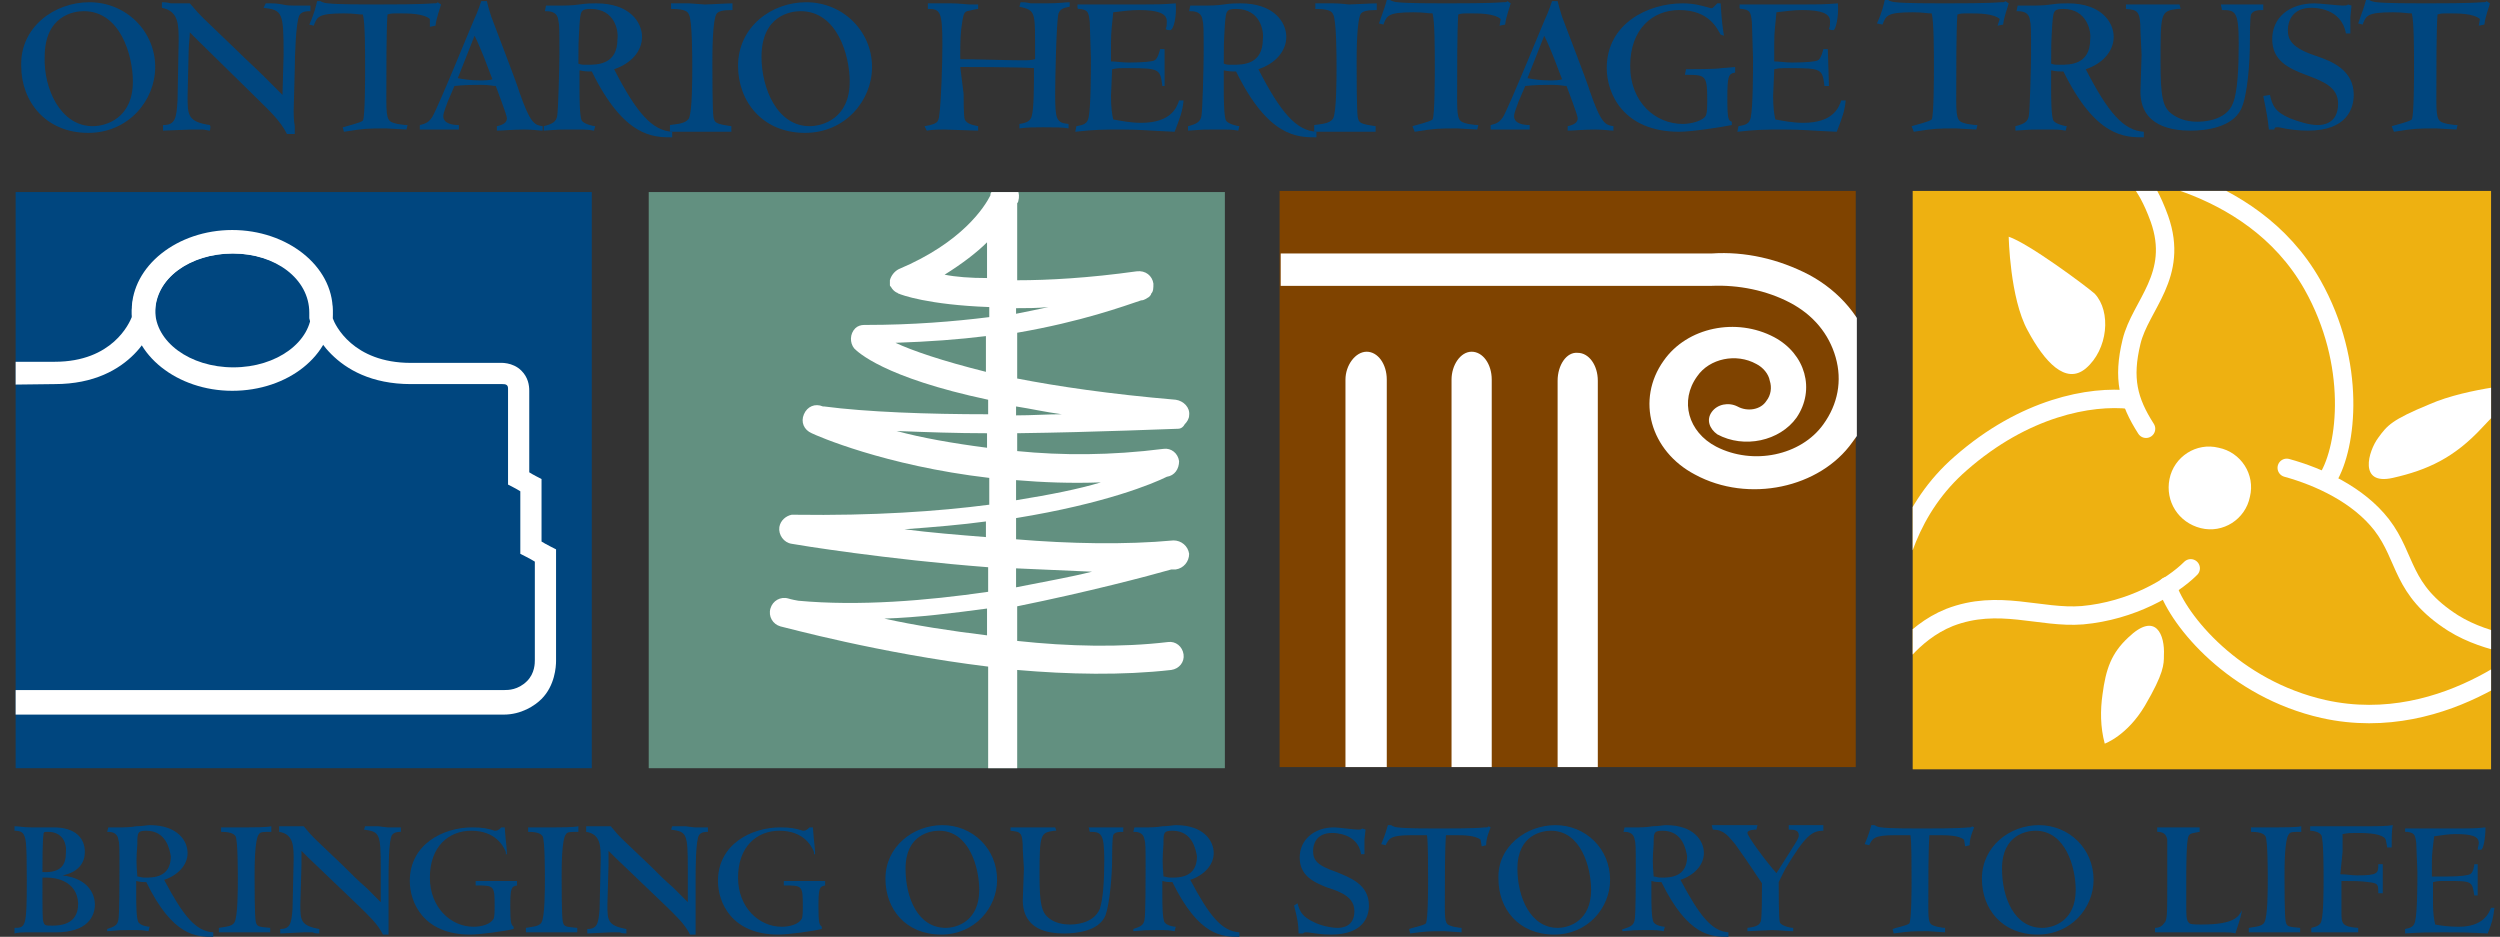 <svg enable-background="new 0 0 223.9 83.9" viewBox="0 0 223.9 83.9" xmlns="http://www.w3.org/2000/svg" xmlns:xlink="http://www.w3.org/1999/xlink"><rect x="0" y="0" width="223.9" height="83.9" fill="#333333" stroke="none"/><clipPath id="a"><path d="m1.4 17.2h51.6v51.6h-51.6z"/></clipPath><clipPath id="b"><path d="m114.7 17.1h51.6v51.6h-51.6z"/></clipPath><clipPath id="c"><path d="m114.7 17.1h51.6v51.6h-51.6z"/></clipPath><clipPath id="d"><path d="m114.7 17.1h51.6v51.6h-51.6z"/></clipPath><clipPath id="e"><path d="m114.7 17.1h51.6v51.6h-51.6z"/></clipPath><clipPath id="f"><path d="m58.1 17.2h51.6v51.6h-51.6z"/></clipPath><clipPath id="g"><path d="m171.3 17.1h51.8v51.8h-51.8z"/></clipPath><clipPath id="h"><path d="m171.3 17.1h51.8v51.8h-51.8z"/></clipPath><clipPath id="i"><path d="m171.3 17.1h51.8v51.8h-51.8z"/></clipPath><clipPath id="j"><path d="m171.3 17.1h51.8v51.8h-51.8z"/></clipPath><clipPath id="k"><path d="m171.3 17.1h51.8v51.8h-51.8z"/></clipPath><clipPath id="l"><path d="m171.3 17.1h51.8v51.8h-51.8z"/></clipPath><clipPath id="m"><path d="m171.3 17.1h51.8v51.8h-51.8z"/></clipPath><clipPath id="n"><path d="m171.3 17.1h51.8v51.8h-51.8z"/></clipPath><clipPath id="o"><path d="m171.3 17.1h51.8v51.8h-51.8z"/></clipPath><clipPath id="p"><path d="m171.3 17.1h51.8v51.8h-51.8z"/></clipPath><path d="m1.4 17.2h51.6v51.6h-51.6z" fill="#00467f"/><path d="m11.8 27.8c0 4 4.1 7.2 9 7.2 5 0 9-3.2 9-7.2s-4.1-7.2-9-7.2-9 3.2-9 7.2m2.1 0c0-2.8 3.1-5.1 7-5.1 3.8 0 7 2.3 7 5.1s-3.1 5.1-7 5.1-7-2.3-7-5.1z" fill="#fff"/><path clip-path="url(#a)" d="m11.8 28.1v.3c-.2.5-1.7 4-6.9 4h-8 .1c-.1 0-1.3-.1-2.1.7-.6.6-.7 1.3-.7 1.8v.2s0 6 0 7.1c-.3.1-1.1.6-1.1.6s0 4.6 0 5.6c-.4.2-1.3.7-1.3.7v9.9-.1c0 .1-.2 2.1 1.3 3.6 1 1 2.2 1.5 3.5 1.5h48.5c1.6 0 2.8-.8 3.4-1.4 1.2-1.2 1.3-2.9 1.3-3.4 0-.1 0-.1 0-.1v.1-10s-1-.5-1.3-.7c0-1 0-5.6 0-5.6s-.8-.4-1.1-.6c0-1.1 0-7.1 0-7.1 0-.1 0-.1 0-.2 0-.5-.1-1.2-.7-1.8-.8-.8-1.9-.7-2-.7h.1-8c-5.2 0-6.8-3.4-7-4 0-.1 0-.3 0-.3 0-4.1-3.9-7.4-9-7.4-5-.1-9 3.1-9 7.3m-6.9 6.3c7.1 0 8.9-5.3 8.9-5.5l.1-.5v-.1-.3c0-3 3-5.3 6.9-5.3s6.9 2.3 6.9 5.3v.4.1l.1.4c.1.2 1.9 5.5 9 5.5h8.1.1c.1 0 .3 0 .4.1s.1.2.1.4v.1.1 8.3s.8.4 1.1.6v5.6s1 .5 1.3.7v8.7s0 0 0 .1c0 .3 0 1.2-.7 1.9-.8.8-1.7.8-2 .8h-48.6c-.8 0-1.4-.3-2-.8-.6-.6-.7-1.5-.7-1.8 0-.1 0-.1 0-.1s0-7.6 0-8.8c.4-.2 1.3-.7 1.3-.7s0-4.6 0-5.6c.3-.1 1.1-.6 1.1-.6v-8.3-.1-.1c0-.1 0-.3.1-.3 0 0 .2-.1.3-.1h.1z" fill="#fff"/><path d="m114.6 17.1h51.6v51.6h-51.6z" fill="#7f4300"/><path clip-path="url(#b)" d="m120.5 34v38.9c0 1.4.8 2.5 1.8 2.5s1.8-1.1 1.9-2.5v-38.9c0-1.4-.8-2.5-1.8-2.5s-1.9 1.2-1.9 2.5" fill="#fff"/><path clip-path="url(#c)" d="m130 34v38.9c0 1.4.8 2.5 1.8 2.5s1.8-1.1 1.8-2.5v-38.9c0-1.4-.8-2.5-1.8-2.5s-1.8 1.2-1.8 2.5" fill="#fff"/><path clip-path="url(#d)" d="m139.5 34.1v38.9c0 1.4.8 2.5 1.8 2.5s1.8-1.1 1.8-2.5v-38.9c0-1.4-.8-2.5-1.8-2.5-1-.1-1.8 1.1-1.8 2.5" fill="#fff"/><path clip-path="url(#e)" d="m167.6 31.3c-.8-2.8-2.8-5.2-5.6-6.7-2.7-1.4-5.7-2.1-8.7-1.9h-38.7v2.9h38.7c2.4-.1 4.9.4 7 1.5s3.5 2.8 4.1 4.9.2 4.2-1.1 6c-2 2.8-6.3 3.7-9.6 2-2.5-1.3-3.3-4.1-1.7-6.3 1.1-1.6 3.5-2.1 5.3-1.1.6.3 1.1.9 1.2 1.5.2.6.1 1.3-.3 1.8-.5.8-1.7 1-2.6.5-.8-.4-1.8-.2-2.3.5s-.2 1.5.5 2c2.4 1.3 5.6.6 7.1-1.5 1.7-2.5.8-5.7-2-7.2-3.4-1.8-7.8-.9-9.9 2.1-2.5 3.5-1.2 8.1 2.8 10.2 4.8 2.6 11.2 1.2 14.1-2.9 2-2.6 2.5-5.5 1.7-8.3" fill="#fff"/><path d="m58.1 17.2h51.6v51.6h-51.6z" fill="#629080"/><path clip-path="url(#f)" d="m104.9 51h.4c.7-.1 1.2-.7 1.2-1.4-.1-.7-.7-1.2-1.4-1.2-4.3.4-9.3.3-14.1-.1v-1.9c8-1.3 12.3-3.1 13.5-3.7.7-.1 1.1-.7 1.1-1.4-.1-.7-.7-1.2-1.4-1.1-4.7.6-9.1.6-13.1.2v-1.6c7.4-.1 13.9-.4 14.4-.4.3 0 .5-.2.6-.4.2-.2.4-.5.4-.8.1-.7-.5-1.3-1.2-1.4-5.9-.5-10.6-1.2-14.2-1.9v-4.1c5.8-1 9.6-2.4 11.1-2.9.3 0 .5-.2.7-.3.1-.1.2-.2.2-.3.2-.2.2-.5.2-.9-.1-.7-.7-1.2-1.5-1.1-4.3.6-7.9.8-10.7.8v-6.9c.1-.1.1-.2.1-.2.2-.7-.1-1.4-.8-1.6s-1.4.1-1.6.8c-.1.1-.1.2-.1.3-.5 1-2.5 4.2-8.2 6.6-.4.2-.7.6-.8 1v.2.2c0 .1 0 .1.1.2.1.2.3.4.5.5.1 0 .1.1.2.1.2.1 2.6 1 8.1 1.2v.9c-3.2.4-6.9.7-11 .7-.1 0-.1 0-.2 0-.3 0-.6.1-.8.3-.5.5-.5 1.3-.1 1.8.3.3 2.6 2.6 12 4.6v1.3c-5.4 0-10.9-.2-14.7-.7-.1 0-.1 0-.1 0-.7-.3-1.4 0-1.7.7s0 1.4.7 1.7c.4.2 6.5 2.9 15.9 4v2.4c-4.6.6-10.4 1-17.4.9-.1 0-.2 0-.3 0-.5.1-1 .5-1.1 1.1-.1.7.4 1.4 1.1 1.5.5.1 8.5 1.4 17.6 2.1v2.2c-5.5.8-11.6 1.3-17 .8-.6-.1-.9-.2-.9-.2-.7-.2-1.4.2-1.6.9s.2 1.4.9 1.6c.5.1 8.8 2.4 18.6 3.6v9.1c0 .7.6 1.3 1.3 1.3s1.3-.6 1.3-1.3v-8.8c4.6.4 9.4.5 13.8 0 .7-.1 1.2-.7 1.1-1.4s-.7-1.2-1.4-1.1c-4.2.5-8.9.4-13.5-.1v-3.1c6.4-1.3 11.7-2.7 13.8-3.3m-20.3-26.4c1.6-1 2.9-2 3.8-2.9v3.2c-1.5 0-2.8-.1-3.8-.3zm6.4 3c.9 0 1.9 0 2.9-.1-.9.2-1.9.4-2.9.6zm-10.8 3.1c3-.1 5.7-.3 8.1-.6v3.2c-4-1-6.6-1.9-8.1-2.6zm10.8 5.7c1.3.2 2.6.5 4.1.7-1.3 0-2.7.1-4.1.1zm-10.7 2.2c2.6.1 5.4.2 8.1.2v1.3c-3.1-.4-5.9-.9-8.1-1.5zm10.7 4.4c2.4.2 4.9.3 7.6.2-2 .6-4.5 1.1-7.6 1.6zm-10 4.4c2.7-.2 5.1-.4 7.3-.7v1.4c-2.5-.2-5-.4-7.3-.7zm10 3.5c2.3.1 4.5.2 6.8.3-2 .5-4.3.9-6.8 1.4zm-2.6 6c-3.3-.4-6.5-.9-9.2-1.5 3.1-.1 6.2-.5 9.2-.9z" fill="#fff"/><path d="m218 35.6c.1 0 .1 0 0 0z" fill="#fff"/><path d="m185.9 24.9s.1 0 0 0z" fill="#fff"/><path d="m171.3 17.1h51.8v51.8h-51.8z" fill="#eeb111"/><path d="m171.3 17.1h51.8v51.8h-51.8z" fill="none"/><path clip-path="url(#g)" d="m169.6 63.2s-3.1-13.8 6-21.7c5.7-5 11.6-6.1 15.2-5.7" fill="none" stroke="#fff" stroke-linecap="round" stroke-width="1.649"/><path clip-path="url(#h)" d="m169.2 60s1.9-3.3 5.4-4.7c4.4-1.7 8.1.1 11.9-.2 4.4-.4 8-2.5 9.7-4.2" fill="none" stroke="#fff" stroke-linecap="round" stroke-width="1.649"/><path clip-path="url(#i)" d="m228.1 57.3s-8.8 8.7-20 6.2c-8-1.8-13-7.9-14-11" fill="none" stroke="#fff" stroke-linecap="round" stroke-width="1.649"/><path clip-path="url(#j)" d="m227 58s-4.1-.2-7.3-2.2c-4.7-3-4.1-5.8-6.4-8.8-2.1-2.7-5.6-4.3-8.5-5.1" fill="none" stroke="#fff" stroke-linecap="round" stroke-width="1.649"/><path clip-path="url(#k)" d="m189.1 14.9s12.4.7 18 10.6c4 7.1 3.1 14.5 1.4 17.3" fill="none" stroke="#fff" stroke-linecap="round" stroke-width="1.649"/><path clip-path="url(#l)" d="m190.8 15.4s1.3.6 2.6 4.2c1.8 5.1-1.7 7.7-2.5 11s-.3 5.3 1.3 7.8" fill="none" stroke="#fff" stroke-linecap="round" stroke-width="1.649"/><path clip-path="url(#m)" d="m179.9 21.2s.1 5.5 1.7 8.4c1.5 2.8 3.4 4.9 5.2 3.4 2-1.7 2.3-5.1.8-6.7-.8-.7-5.9-4.5-7.7-5.1z" fill="#fff"/><path clip-path="url(#n)" d="m226.5 34.3s-5.5.4-8.9 1.9c-3.4 1.4-3.8 1.9-4.6 3-.9 1.2-1.8 4.3 1.3 3.6s5.5-1.8 8-4.5c2.5-2.6 2.8-3.1 4.2-4z" fill="#fff"/><path clip-path="url(#o)" d="m188.5 66.6s2-.7 3.6-3.4c1.7-2.9 1.7-3.7 1.7-4.5.1-1.8-.7-4-3.2-1.6-1.5 1.4-2 2.8-2.3 5.1-.2 1.4-.2 2.9.2 4.4z" fill="#fff"/><path clip-path="url(#p)" d="m194.3 42.9c.4-2 2.4-3.3 4.4-2.8 2 .4 3.3 2.4 2.8 4.4-.4 2-2.4 3.3-4.4 2.8s-3.2-2.4-2.8-4.4z" fill="#fff"/><g fill="#00467f"><path d="m1.3 83.1c1 0 1.1-.1 1.1-4.2 0-3.8-.1-3.8-.3-4.2-.2-.3-.6-.3-.8-.3v-.4c.4 0 .8.1 1.5.1h1s.9 0 1 0c2 0 2.8 1 2.8 2.2 0 .9-.5 1.8-2 2.1 2.5.3 2.9 1.9 2.9 2.6 0 1.1-.7 2.5-3.5 2.5-.2 0-.6 0-1.1 0s-1 0-1.1 0c-.9 0-1.1 0-1.5.1zm3-8.6c-.3 0-.4 0-.4.2-.1.6-.1 2.6-.1 3.4 1.7.1 2.1-.7 2.1-1.7.1-.9-.3-1.9-1.6-1.9zm0 4.1c-.2 0-.3 0-.5 0 0 3.2 0 3.8.1 4 .1.3.2.3.8.3 1.9 0 2.3-1 2.3-2-.1-2.1-2.2-2.3-2.7-2.3z"/><path d="m9.6 83.2c.6-.2.9-.3 1-.8.1-.4.1-3.8.1-4.6 0-1.9 0-2.3-.1-2.6-.1-.7-.7-.7-1-.7l.1-.4h1.3s.7 0 1.2-.1c.5 0 1-.1 1.2-.1 2.5 0 3.4 1.4 3.4 2.5s-.9 2-2.1 2.4c1.7 3.2 2.8 4.6 4.4 4.7v.4c-1.5 0-3.6 0-6-4.9-.4 0-.5 0-.9-.1v1.4c0 .5 0 2 .2 2.3s.8.4 1 .4l-.1.4c-.5-.1-.8-.1-1-.1-.3 0-.5 0-.9 0-.6 0-.7 0-1.8.1zm3.5-8.8c-.8 0-.8.2-.8 1.2-.1 1.4-.1 1.6 0 2.9.2 0 .3.1.7.1.7 0 2.3 0 2.3-1.9-.1-.6-.4-2.3-2.2-2.3z"/><path d="m19.6 83.1c.5-.1 1.2-.1 1.4-.5.3-.5.3-3 .3-3.8 0-.7 0-3.5-.2-3.9-.1-.1-.2-.4-1.3-.4v-.4h1.3 1.1c.4 0 1.7 0 2.1-.1v.5c-.7 0-1 0-1.1.2-.4.4-.4 3-.4 3.8 0 .7 0 3.5.1 4s.2.5 1.3.6v.4h-2.4c-1.1 0-1.7 0-2.2 0z"/><path d="m34.1 80.8c0-.5 0-2.6 0-3 0-3.2-.1-3.3-1.5-3.5l.1-.3h.4.8s.7.1.8.1 1 0 1.2 0v.4c-.2 0-.6 0-.8.3-.3.5-.3 3.1-.3 3.9v3.2 1.2.6h-.5c-.5-1-1.3-1.7-2.1-2.5l-4.6-4.4c-.2-.2-.4-.4-.6-.6v1.3l-.1 3.5c0 1.4 0 1.9 1.7 2.2v.4c-.2 0-.4 0-.6-.1-.2 0-.5 0-.8 0s-1.8.1-2.1.1c0-.2 0-.2 0-.4.9 0 1-.5 1.1-1.8l.1-4.4c0-1.2 0-2.3-1.3-2.5 0-.2 0-.2 0-.5h.7s.6 0 .8 0h.7c.9 1.1 1 1.1 3.5 3.5.7.7 1.4 1.4 2.1 2z"/><path d="m45.3 76.3c-.2-.5-.9-1.9-3.1-1.9-2 0-3.7 1.4-3.7 4.2 0 2.7 1.9 4.4 3.9 4.4.7 0 1.5-.2 1.8-.7.1-.2.1-.8.1-1 0-2 0-2-1.7-2v-.4h2.7 1v.4c-.5.1-.6.2-.6 1.9 0 1.6.1 1.6.3 1.8v.2c-.8.2-3 .5-3.9.5-4.2 0-5.4-2.9-5.4-4.8 0-3.3 3-4.8 5.6-4.8.9 0 1.4.1 2 .3.2 0 .3 0 .6-.3h.3c.1 1.4.2 1.9.2 2.4h-.1z"/><path d="m47.1 83.1c.5-.1 1.2-.1 1.4-.5.3-.5.3-3 .3-3.8 0-.7 0-3.5-.2-3.9-.1-.1-.2-.4-1.3-.4v-.4h1.3 1.1c.4 0 1.7 0 2.1-.1v.5c-.7 0-1 0-1.1.2-.4.4-.4 3-.4 3.8 0 .7 0 3.5.1 4s.2.5 1.3.6v.4h-2.4c-1.1 0-1.7 0-2.2 0z"/><path d="m61.6 80.8c0-.5 0-2.6 0-3 0-3.2-.1-3.3-1.5-3.5l.1-.3h.4.8s.7.1.8.1h1.2v.4c-.2 0-.6 0-.8.3-.3.5-.3 3.1-.3 3.9v3.2 1.2.6h-.5c-.5-1-1.3-1.7-2.1-2.5l-4.6-4.4c-.2-.2-.4-.4-.6-.6v1.3l-.1 3.5c0 1.4 0 1.9 1.7 2.2v.4c-.2 0-.4 0-.6-.1-.2 0-.5 0-.8 0s-1.8.1-2.1.1c0-.2 0-.2 0-.4.9 0 1-.5 1.1-1.8l.1-4.4c0-1.2 0-2.3-1.3-2.5 0-.2 0-.2 0-.5h.7.8.7c.9 1.1 1 1.1 3.5 3.5.7.7 1.4 1.4 2.1 2z"/><path d="m72.9 76.3c-.2-.5-.9-1.9-3.1-1.9-2 0-3.7 1.4-3.7 4.2 0 2.7 1.9 4.4 3.9 4.4.7 0 1.5-.2 1.8-.7.1-.2.1-.8.1-1 0-2 0-2-1.7-2v-.4h2.7 1v.4c-.5.1-.6.2-.6 1.9 0 1.6.1 1.6.3 1.8v.2c-.8.2-3 .5-3.9.5-4.2 0-5.4-2.9-5.4-4.8 0-3.3 3-4.8 5.6-4.8.9 0 1.4.1 2 .3.2 0 .3 0 .6-.3h.3c.1 1.4.2 1.9.2 2.4h-.1z"/><path d="m84.4 73.9c2.7 0 4.9 2.1 4.9 4.9 0 2.5-2 4.9-5 4.9-3.2 0-5-2.3-5-5 0-2.9 2.5-4.8 5.1-4.8zm.3 9.2c1 0 3-.6 3-3.4 0-2-.9-5.3-3.6-5.3-.7 0-3 .3-3 3.4 0 2.6 1.1 5.3 3.6 5.3z"/><path d="m91.6 76.1c0-1.6-.2-1.6-1.1-1.7v-.3h4l.1.3h-.2c-1.2.2-1.3.2-1.3 4 0 2.6.2 3.3.8 3.8s1.4.6 1.9.6c.3 0 2.1 0 2.7-1.4.3-.9.4-2.6.4-4.4 0-2.4-.3-2.5-1.3-2.5l-.1-.4h.8.8 1.5v.4c-.3 0-.8 0-.9.3s-.1 1.8-.1 2.2c0 1.3-.2 3.9-.6 5-.6 1.4-2.6 1.6-3.7 1.6-1.4 0-3.7-.3-3.7-3 0-.4.1-2.3.1-2.8z"/><path d="m101.5 83.2c.6-.2.9-.3 1-.8.1-.4.1-3.8.1-4.6 0-1.9 0-2.3-.1-2.6-.1-.7-.7-.7-1-.7l.1-.4h1.3s.7 0 1.2-.1c.5 0 1-.1 1.2-.1 2.5 0 3.4 1.4 3.4 2.5s-.9 2-2.1 2.4c1.7 3.2 2.8 4.6 4.4 4.7v.4c-1.5 0-3.6 0-6-4.9-.4 0-.5 0-.9-.1v1.4c0 .5 0 2 .2 2.3s.8.4 1 .4l-.1.4c-.5-.1-.8-.1-1-.1-.3 0-.5 0-.9 0-.6 0-.7 0-1.8.1zm3.5-8.8c-.8 0-.8.2-.8 1.2-.1 1.4-.1 1.6 0 2.9.2 0 .3.1.7.1.7 0 2.3 0 2.3-1.9-.1-.6-.4-2.3-2.2-2.3z"/><path d="m116.2 80.9c.2.7.4 1.2 1.5 1.7.6.3 1.5.5 2.1.5.4 0 1.5-.1 1.5-1.5 0-1.2-1.1-1.7-2.4-2.1-1.3-.5-2.5-1.1-2.5-2.7s1.3-2.7 3.1-2.7c.3 0 1.8.2 2.1.2.2 0 .3 0 .4-.1l.3.1c0 .1-.1.8-.1.9s0 .8 0 .9v.4h-.3c-.3-1.9-2.4-1.9-2.6-1.9-1.4 0-1.7 1-1.7 1.6 0 .8.3 1.3 2.1 1.9 1.2.5 2.9 1.1 2.9 3 0 1-.5 2.6-3.4 2.6-.8 0-1.4-.1-2.1-.2 0 0-.1 0-.2 0s-.2.1-.2.1h-.4c0-.8-.1-1.3-.4-2.5z"/><path d="m132.6 75.2c-.5-.4-1.6-.4-2.2-.4s-.7 0-.9 0c-.1 1.3-.1 3.9-.1 6.4 0 1.6.1 1.6.8 1.8.5.1.6.1.7.1v.4c-.2 0-1.3-.1-1.5-.1-1.5 0-1.6 0-3.1.2l-.1-.4c.2-.1 1.3-.3 1.5-.5.2-.3.2-3.3.2-3.8 0-1.4 0-3.5-.1-4.1-.4 0-.6 0-1.4 0-1.9 0-2 .3-2.3.9l-.4-.1c.4-.9.5-1.4.6-1.7h.3c.1.1.4.2.6.2.6.1 2.8.1 3.6.1 1.1 0 3.3 0 4.2-.1.2 0 .3 0 .3-.1l.2.1c-.1.3-.4.9-.4 1.6l-.4.1z"/><path d="m139.3 73.9c2.7 0 4.9 2.1 4.9 4.9 0 2.5-2 4.9-5 4.9-3.2 0-5-2.3-5-5-.1-2.9 2.5-4.8 5.1-4.8zm.2 9.2c1 0 3-.6 3-3.4 0-2-.9-5.3-3.6-5.3-.7 0-3 .3-3 3.4 0 2.6 1.2 5.3 3.6 5.3z"/><path d="m145.4 83.2c.6-.2.9-.3 1-.8.1-.4.1-3.8.1-4.6 0-1.9 0-2.3-.1-2.6-.1-.7-.7-.7-1-.7l.1-.4h1.3s.7 0 1.2-.1c.5 0 1-.1 1.2-.1 2.5 0 3.4 1.4 3.4 2.5s-.9 2-2.1 2.4c1.7 3.2 2.8 4.6 4.3 4.7v.4c-1.5 0-3.6 0-6-4.9-.4 0-.5 0-.9-.1v1.4c0 .5 0 2 .2 2.3s.8.4 1 .4l-.1.4c-.5-.1-.8-.1-1-.1-.3 0-.5 0-.9 0-.6 0-.7 0-1.8.1v-.2zm3.5-8.8c-.8 0-.8.2-.8 1.2-.1 1.4-.1 1.6 0 2.9.2 0 .3.1.7.1.7 0 2.3 0 2.3-1.9-.1-.6-.4-2.3-2.2-2.3z"/><path d="m159.3 79c0 .6 0 3.3.1 3.6s.9.5 1.2.5v.3c-.5 0-1.3-.1-1.9-.1-.3 0-1.9.1-2.2.1v-.3c.9-.1 1.1-.3 1.2-.6s.1-2.4.1-2.9c0-.2 0-.3 0-.5-.5-.7-.9-1.4-2.4-3.5-.6-.7-1-1.3-2-1.3l-.1-.4h1s.9 0 1 0h2.1l-.1.4c-.1 0-.8 0-.8.3s1.7 2.6 2.6 3.6c1.9-3 2-3.1 2-3.4 0-.5-.5-.5-.9-.5v-.4h.7s.6 0 .9 0h1.5v.5c-1 0-1.6.4-3.4 3.4z"/><path d="m175.9 75.2c-.5-.4-1.6-.4-2.2-.4s-.7 0-.9 0c-.1 1.3-.1 3.9-.1 6.4 0 1.6.1 1.6.8 1.8.5.1.6.1.7.1v.4c-.2 0-1.3-.1-1.5-.1-1.5 0-1.6 0-3.1.2l-.1-.4c.2-.1 1.3-.3 1.5-.5.2-.3.2-3.3.2-3.8 0-1.4 0-3.5-.1-4.1-.4 0-.6 0-1.4 0-1.9 0-2 .3-2.3.9l-.4-.1c.4-.9.5-1.4.6-1.7h.3c.1.1.4.2.6.2.6.1 2.8.1 3.6.1 1.1 0 3.3 0 4.2-.1.2 0 .3 0 .3-.1l.2.1c-.1.3-.4.9-.4 1.6l-.4.1z"/><path d="m182.6 73.9c2.7 0 4.9 2.1 4.9 4.9 0 2.5-2 4.9-5 4.9-3.2 0-5-2.3-5-5 0-2.9 2.5-4.8 5.1-4.8zm.3 9.2c1 0 3-.6 3-3.4 0-2-.9-5.3-3.6-5.3-.7 0-3 .3-3 3.4 0 2.6 1.1 5.3 3.6 5.3z"/><path d="m200.8 81.5c-.1.5-.1.6-.6 2.1-.3-.1-.6-.1-1-.1s-1 0-2 0h-4.2v-.4c.3 0 .6-.1.8-.4.3-.3.3-.5.3-4.1 0-2.8 0-3 0-3.4-.1-.6-.5-.7-.9-.7v-.4h1.8 2v.4c-.5.1-.9.1-1 .4-.2.4-.2 3.1-.2 3.8v2.3c0 .9 0 1.4.2 1.6.1.2.5.2 1.2.2 2.9 0 3.3-.7 3.6-1.3z"/><path d="m201.4 83.1c.5-.1 1.2-.1 1.4-.5.3-.5.3-3 .3-3.8 0-.7 0-3.5-.2-3.9-.1-.1-.2-.4-1.3-.4v-.4h1.3 1.1c.4 0 1.7 0 2.1-.1v.5c-.7 0-1 0-1.1.2-.4.4-.4 3-.4 3.8 0 .7 0 3.5.1 4s.2.5 1.3.6v.4h-2.4c-1.1 0-1.7 0-2.2 0z"/><path d="m209.6 78.3c.6 0 1 .1 1.5.1 1.9 0 1.9-.2 1.9-1h.4v1.1 1.5h-.4c0-.8 0-.9-.9-1-.7-.1-1.3-.1-2.4-.1v2 .7c0 1.1 0 1.4 1.5 1.5v.4c-.7 0-1.4 0-2.1 0-.5 0-1.4 0-2.1 0v-.4c.4-.1.8-.2.9-.6.2-.7.2-2.9.2-3.8 0-.8 0-3.5-.2-3.9-.2-.3-.7-.4-1-.4v-.4h2s1.7 0 2.1 0c2.2 0 2.6 0 3.3-.1-.1.5-.1.9-.1 2h-.4c-.1-.5-.1-.8-.3-.9-.5-.4-1.8-.4-2.5-.4-.4 0-.7 0-1.2.1v1.6z"/><path d="m221.9 80.2h-.3c-.2-1.3-.2-1.3-2.5-1.3-.6 0-.8 0-1.2.1v2c0 .8.1 1.4.2 1.8.5.1 1.2.2 2.1.2 2.2 0 2.7-1.2 2.9-1.7h.3c-.1.9-.2 1.3-.6 2.3-2-.1-2.5-.1-3.9-.1s-2 0-3.5.1v-.4c.5-.1.8-.2.9-.7.2-.8.2-3.4.2-4.4 0-.4-.1-2.2-.1-2.6-.1-.8-.2-.9-.8-1-.1 0-.1 0-.2 0v-.3h4.7c1 0 1.6 0 2.5-.1 0 1-.2 2-.4 2-.1 0-.2 0-.3 0 0-.2.1-.4.1-.6 0-.6-.6-.8-2.1-.8-.6 0-1.2.1-1.9.2-.1.9-.2 1.5-.2 2.3v1.3h1.4c1.1 0 1.8-.1 2-.2.3-.1.4-.8.4-.9h.3z"/><path d="m8 .2c3.3 0 5.9 2.6 5.9 5.8 0 3-2.4 5.9-6 5.9-3.8 0-6-2.8-6-6-.1-3.5 3-5.7 6.1-5.7zm.3 11.1c1.2 0 3.6-.7 3.6-4 0-2.3-1.1-6.3-4.4-6.3-.9 0-3.5.4-3.5 4.1-.1 2.8 1.4 6.2 4.3 6.2z"/><path d="m25.3 8.5c0-.6.1-3.1.1-3.6 0-3.8-.1-4-1.8-4.2l.2-.4h.5c.1 0 .5 0 1 .1.4.1.8.1 1 .1h1.5v.5c-.3 0-.8 0-1 .4-.3.6-.4 3.7-.4 4.7 0 .6-.1 3.3-.1 3.8 0 .2 0 .9.1 1.4v.7h-.7c-.6-1.2-1.6-2.1-2.5-3l-5.5-5.4c-.2-.2-.5-.5-.7-.7 0 .4-.1 1.2-.1 1.5l-.1 4.2c0 1.7 0 2.3 2 2.6.1.2 0 .4 0 .5-.2 0-.4-.1-.7-.1s-.6 0-1 0-2.1.1-2.5.1c0-.2 0-.3 0-.5 1.1 0 1.2-.6 1.3-2.2l.1-5.3c0-1.5 0-2.7-1.5-3 0-.2 0-.3 0-.5.1 0 .5 0 .8.1h.9.8c1.1 1.3 1.2 1.3 4.2 4.2.8.8 1.7 1.6 2.5 2.4z"/><path d="m38.5 1.7c-.6-.5-1.9-.5-2.7-.5-.7 0-.8 0-1.1.1-.1 1.6-.1 4.6-.1 7.7 0 1.9.2 1.9 1 2.1.6.1.7.1.9.1l-.1.4c-.3 0-1.6-.1-1.8-.1-1.7 0-1.9 0-3.8.3l-.1-.4c.3-.1 1.6-.4 1.8-.6.2-.3.2-4 .2-4.6 0-1.6 0-4.2-.2-4.9-.5 0-.7-.1-1.7-.1-2.3 0-2.4.3-2.7 1.1l-.4-.1c.5-1.1.6-1.7.7-2.1h.3c.1.1.5.2.7.2.7.1 3.4.1 4.3.1 1.3 0 3.9 0 5.1-.1.3 0 .3 0 .4-.1l.3.2c-.1.4-.4 1.1-.5 1.9l-.5.1z"/><path d="m40.1 9.1c-.1.3-.4 1-.4 1.3 0 .7.9.8 1.4.8v.4c-.1 0-.7 0-1.2 0s-1 0-1 0c-.2 0-1 0-1.3 0v-.4c.3-.1.7-.1 1.1-.7.6-1 3.7-8.7 4-9.3.2-.5.3-.8.4-1.1h.5c.1.4.2.8.4 1.4.4 1.1 2.2 5.7 2.5 6.7 1 2.9 1.4 3 2.1 3.1v.4c-.4 0-.8-.1-1.6-.1-1.1 0-2 .1-2.5.1v-.4c.5-.1.9-.3.9-.7 0-.3-.9-2.6-1-2.9-.3 0-.5-.1-1.3-.1-.7 0-1.5 0-2.4.1zm.9-2.1c.5.1 1.2.2 1.9.2.6 0 .9 0 1.2-.1-.5-1.3-1-2.7-1.6-3.9z"/><path d="m48.7 11.3c.8-.2 1.1-.4 1.2-.9s.2-4.6.2-5.5c0-2.3 0-2.7-.1-3.1-.1-.8-.8-.8-1.2-.8l.1-.5h1.5s.9 0 1.5-.1 1.2-.1 1.5-.1c3 0 4.1 1.7 4.1 3s-1 2.4-2.5 2.9c2 3.9 3.4 5.5 5.2 5.6v.5c-1.7 0-4.3 0-7.2-5.9-.5 0-.6 0-1.1-.1v1.7c0 .6 0 2.4.2 2.8.2.3 1 .5 1.2.5l-.1.4c-.6-.1-.9-.1-1.2-.1s-.6 0-1.1 0c-.7 0-.9 0-2.2.1zm4.2-10.5c-.9 0-.9.2-1 1.4-.1 1.7-.1 1.9-.1 3.5.3.1.3.1.8.1.9 0 2.7 0 2.7-2.3.1-.7-.2-2.7-2.4-2.7z"/><path d="m60 11.2c.6-.1 1.4-.1 1.7-.6.3-.6.3-3.6.3-4.6 0-.8 0-4.2-.3-4.7-.1-.2-.2-.5-1.6-.5v-.5h1.6s1.3.1 1.4.1c.5 0 2-.1 2.5-.1v.6c-.9 0-1.2.1-1.4.3-.4.5-.4 3.6-.4 4.5 0 .8 0 4.2.1 4.8.1.5.2.6 1.6.8v.5h-2.9c-1.4 0-2.1 0-2.6 0z"/><path d="m72.2.2c3.3 0 5.9 2.6 5.9 5.8 0 3-2.4 5.9-6 5.9-3.8 0-6-2.8-6-6 0-3.5 3-5.7 6.1-5.7zm.3 11.1c1.2 0 3.6-.7 3.6-4 0-2.3-1.1-6.3-4.4-6.3-.9 0-3.5.4-3.5 4.1 0 2.8 1.4 6.2 4.3 6.2z"/><path d="m86.3 8.4c0 .4 0 2 .1 2.3.2.4.7.5 1.2.6v.4c-.5 0-2.7-.1-3-.1-.5 0-1 0-1.6.1l-.2-.4c1.2-.2 1.2-.4 1.3-.8.2-1.4.3-4.9.3-6.5 0-3-.2-3.2-1.3-3.2v-.5h.6s.8 0 1.5 0 1.4.1 1.6.1h.8v.4c-.2 0-.9.2-1 .2-.2.1-.3.2-.4.8-.2 1.2-.2 1.9-.2 3.5 1.2 0 4.2.1 5.5.1.6 0 .8 0 1.2-.1 0-.5 0-1 0-1.7 0-2.6-.1-2.7-1.4-3l.1-.4c.3 0 .5 0 .9.1h1.4c1.2 0 1.7-.1 2.1-.1v.4c-.4.1-.8.1-1 .6-.2.7-.3 6.1-.3 7.2 0 2.3.1 2.6 1.2 2.7v.4c-.5-.1-1.2-.1-2.3-.1-.7 0-1.4 0-2.1.1v-.4c.7-.1 1-.3 1.1-.7.2-.7.2-2.6.2-4.3-1.4-.1-6.4-.1-6.6-.1z"/><path d="m104.5 7.7h-.4c-.2-1.5-.2-1.6-3.1-1.6-.7 0-1 0-1.4.1 0 .3-.1 2.3-.1 2.4 0 1 .1 1.7.2 2.1.6.1 1.5.3 2.5.3 2.7 0 3.2-1.4 3.4-2h.4c-.1 1-.3 1.5-.8 2.8-2.4-.1-3-.2-4.7-.2s-2.4 0-4.2.2l.1-.5c.6-.1 1-.2 1.1-.8.2-1 .2-4.1.2-5.3 0-.5-.1-2.7-.1-3.2-.1-1-.2-1.1-.9-1.2-.1 0-.2 0-.2-.1v-.3h5.7c1.3 0 1.9 0 3.1-.1.1 1.2-.2 2.4-.5 2.4-.1 0-.3 0-.4-.1.1-.2.1-.5.1-.7 0-.7-.8-1-2.5-1-.7 0-1.5.1-2.3.2-.1 1.1-.2 1.7-.2 2.8v1.6c.4 0 1 .1 1.6.1 1.3 0 2.2-.1 2.3-.2.3-.1.5-1 .5-1h.4v3.3z"/><path d="m106.4 11.3c.8-.2 1.1-.4 1.2-.9s.2-4.6.2-5.5c0-2.3 0-2.7-.1-3.1-.1-.8-.8-.8-1.2-.8l.1-.5h1.5s.9 0 1.5-.1 1.2-.1 1.5-.1c3 0 4.1 1.7 4.1 3s-1 2.4-2.5 2.9c2 3.9 3.4 5.5 5.2 5.6v.5c-1.7 0-4.3 0-7.2-5.9-.5 0-.6 0-1.1-.1v1.7c0 .6 0 2.4.2 2.8.2.3 1 .5 1.2.5l-.1.4c-.6-.1-.9-.1-1.2-.1s-.6 0-1.1 0c-.7 0-.9 0-2.2.1zm4.3-10.5c-.9 0-.9.2-1 1.4-.1 1.7-.1 1.9-.1 3.5.3.1.3.1.8.1.9 0 2.7 0 2.7-2.3.1-.7-.2-2.7-2.4-2.7z"/><path d="m117.7 11.2c.6-.1 1.4-.1 1.7-.6.3-.6.3-3.6.3-4.6 0-.8 0-4.2-.3-4.7-.1-.2-.2-.5-1.6-.5v-.5h1.6c.7 0 1.3.1 1.4.1.4 0 2-.1 2.5-.1v.6c-.9 0-1.2.1-1.4.3-.4.5-.4 3.6-.4 4.5 0 .8 0 4.2.1 4.8.1.5.2.6 1.6.8v.5h-2.9c-1.4 0-2.1 0-2.6 0z"/><path d="m134.4 1.7c-.6-.5-1.9-.5-2.7-.5-.7 0-.8 0-1.1.1-.1 1.6-.1 4.6-.1 7.7 0 1.9.2 1.9 1 2.1.6.1.7.1.9.1l-.1.4c-.3 0-1.6-.1-1.8-.1-1.7 0-1.9 0-3.8.3l-.2-.5c.3-.1 1.6-.4 1.8-.6.2-.3.2-4 .2-4.6 0-1.6 0-4.2-.2-4.9-.5 0-.7-.1-1.7-.1-2.3 0-2.4.3-2.7 1.1l-.4-.1c.4-1.1.6-1.7.7-2.1h.3c.1.1.5.2.7.2.7.1 3.4.1 4.3.1 1.3 0 3.9 0 5.1-.1.3 0 .3 0 .4-.1l.3.2c-.1.4-.4 1.1-.5 1.9l-.5.1z"/><path d="m136 9.1c-.1.3-.4 1-.4 1.3 0 .7.9.8 1.4.8v.4c-.1 0-.7 0-1.2 0s-1 0-1 0c-.2 0-1 0-1.3 0v-.4c.3-.1.7-.1 1.1-.7.6-1 3.7-8.7 4-9.3.2-.5.3-.8.4-1.1h.5c.1.4.2.8.4 1.4.4 1.1 2.2 5.7 2.5 6.7 1 2.9 1.4 3 2.1 3.1v.4c-.4 0-.8-.1-1.6-.1-1.1 0-2 .1-2.5.1v-.4c.5-.1.9-.3.9-.7 0-.3-.9-2.6-1-2.9-.3 0-.5-.1-1.3-.1-.7 0-1.5 0-2.4.1zm.8-2.1c.5.1 1.2.2 1.9.2.6 0 .9 0 1.2-.1-.5-1.3-1-2.7-1.6-3.9z"/><path d="m154.1 3.1c-.3-.5-1-2.2-3.7-2.2-2.4 0-4.4 1.7-4.4 5s2.3 5.2 4.7 5.2c.8 0 1.9-.3 2.1-.8.1-.3.1-.9.1-1.2 0-2.4-.1-2.4-2-2.4l.1-.5c.5 0 2.7 0 3.2-.1l1.2-.1v.5c-.6.1-.7.3-.7 2.3 0 1.9.1 2 .4 2.1v.3c-1 .2-3.6.6-4.7.6-5 0-6.5-3.4-6.5-5.7 0-4 3.7-5.8 6.8-5.8 1 0 1.7.2 2.4.4.3.1.3 0 .7-.4h.3c.1 1.7.2 2.3.3 2.9z"/><path d="m163.8 7.7h-.4c-.2-1.5-.2-1.6-3.1-1.6-.7 0-1 0-1.4.1 0 .3-.1 2.3-.1 2.4 0 1 .1 1.7.2 2.1.6.1 1.5.3 2.5.3 2.7 0 3.2-1.4 3.4-2h.4c-.1 1-.3 1.5-.8 2.8-2.4-.1-3-.2-4.7-.2s-2.4 0-4.2.2l.1-.5c.6-.1 1-.2 1.1-.8.2-1 .2-4.1.2-5.3 0-.5-.1-2.7-.1-3.2-.1-1-.2-1.1-.9-1.2-.1 0-.2 0-.2-.1v-.3h5.7c1.3 0 1.9 0 3.1-.1.1 1.2-.2 2.4-.4 2.4-.1 0-.3 0-.4-.1.1-.2.1-.5.1-.7 0-.7-.8-1-2.5-1-.7 0-1.5.1-2.3.2-.1 1.1-.2 1.7-.2 2.8v1.6c.4 0 1 .1 1.6.1 1.3 0 2.2-.1 2.3-.2.3-.1.5-1 .5-1h.4z"/><path d="m179.1 1.7c-.6-.5-1.9-.5-2.7-.5-.7 0-.8 0-1.1.1-.1 1.6-.1 4.6-.1 7.7 0 1.9.2 1.9 1 2.1.6.1.7.1.9.1l-.1.4c-.3 0-1.6-.1-1.8-.1-1.7 0-1.9 0-3.8.3l-.2-.5c.3-.1 1.6-.4 1.8-.6.2-.3.2-4 .2-4.6 0-1.6 0-4.2-.2-4.9-.5 0-.7-.1-1.7-.1-2.3 0-2.4.3-2.7 1.1l-.5-.1c.5-1.1.6-1.7.7-2.1h.3c.1.1.5.2.7.2.7.1 3.4.1 4.3.1 1.3 0 3.9 0 5.1-.1.3 0 .3 0 .4-.1l.3.2c-.1.4-.4 1.1-.5 1.9l-.5.1z"/><path d="m180.5 11.3c.8-.2 1.1-.4 1.2-.9s.2-4.6.2-5.5c0-2.3 0-2.7-.1-3.1-.1-.8-.8-.8-1.2-.8l.1-.5h1.5s.9 0 1.5-.1 1.2-.1 1.5-.1c3 0 4.1 1.7 4.1 3s-1 2.4-2.5 2.9c2 3.9 3.4 5.5 5.2 5.6v.5c-1.7 0-4.3 0-7.2-5.9-.5 0-.6 0-1.1-.1v1.7c0 .6 0 2.4.2 2.8.2.3 1 .5 1.2.5l-.1.4c-.6-.1-.9-.1-1.2-.1s-.6 0-1.1 0c-.7 0-.9 0-2.2.1zm4.3-10.5c-.9 0-.9.2-1 1.4-.1 1.7-.1 1.9-.1 3.5.3.1.3.1.8.1.9 0 2.7 0 2.7-2.3.1-.7-.3-2.7-2.4-2.7z"/><path d="m191.7 2.8c0-1.9-.3-1.9-1.3-2v-.4h4.8l.1.4s-.2 0-.3 0c-1.5.2-1.5.3-1.5 4.8 0 3.1.2 4 1 4.6s1.7.7 2.3.7c.3 0 2.6 0 3.2-1.7.4-1 .5-3.1.5-5.3 0-2.9-.3-3-1.5-3l-.1-.5h1 1 1.8v.5c-.4 0-.9 0-1.1.4-.1.3-.1 2.2-.1 2.6 0 1.6-.2 4.7-.8 5.9-.8 1.6-3.1 1.9-4.5 1.9-1.7 0-4.5-.4-4.5-3.5 0-.5.1-2.8.1-3.3z"/><path d="m203.3 8.5c.2.9.4 1.5 1.8 2.1.8.3 1.7.6 2.5.6.4 0 1.8-.1 1.8-1.9 0-1.5-1.3-2-2.9-2.6s-3-1.3-3-3.2 1.5-3.2 3.8-3.2c.4 0 2.2.2 2.5.2.2 0 .4 0 .5-.1l.3.1c0 .1-.1 1-.1 1v1 .5h-.4c-.4-2.3-2.8-2.3-3.1-2.3-1.7 0-2.1 1.2-2.1 2 0 .9.4 1.6 2.5 2.3 1.5.5 3.4 1.3 3.4 3.5 0 1.2-.6 3.2-4.1 3.2-.9 0-1.7-.1-2.6-.3h-.2c-.2 0-.2.1-.2.2h-.5c-.1-1-.2-1.5-.5-3z"/><path d="m222.1 1.7c-.6-.5-1.9-.5-2.7-.5-.7 0-.8 0-1.1.1-.1 1.6-.1 4.6-.1 7.7 0 1.9.2 1.9 1 2.1.6.1.7.1.9.1l-.1.4c-.3 0-1.6-.1-1.8-.1-1.7 0-1.9 0-3.8.3l-.2-.5c.3-.1 1.6-.4 1.8-.6.2-.3.2-4 .2-4.6 0-1.6 0-4.2-.2-4.9-.5 0-.7-.1-1.7-.1-2.3 0-2.4.3-2.7 1.1l-.4-.1c.4-1.1.6-1.7.7-2.1h.3c.1.1.5.2.7.2.7.1 3.4.1 4.3.1 1.3 0 3.9 0 5.1-.1.3 0 .3 0 .4-.1l.3.2c-.1.4-.4 1.1-.5 1.9l-.5.1z"/></g></svg>